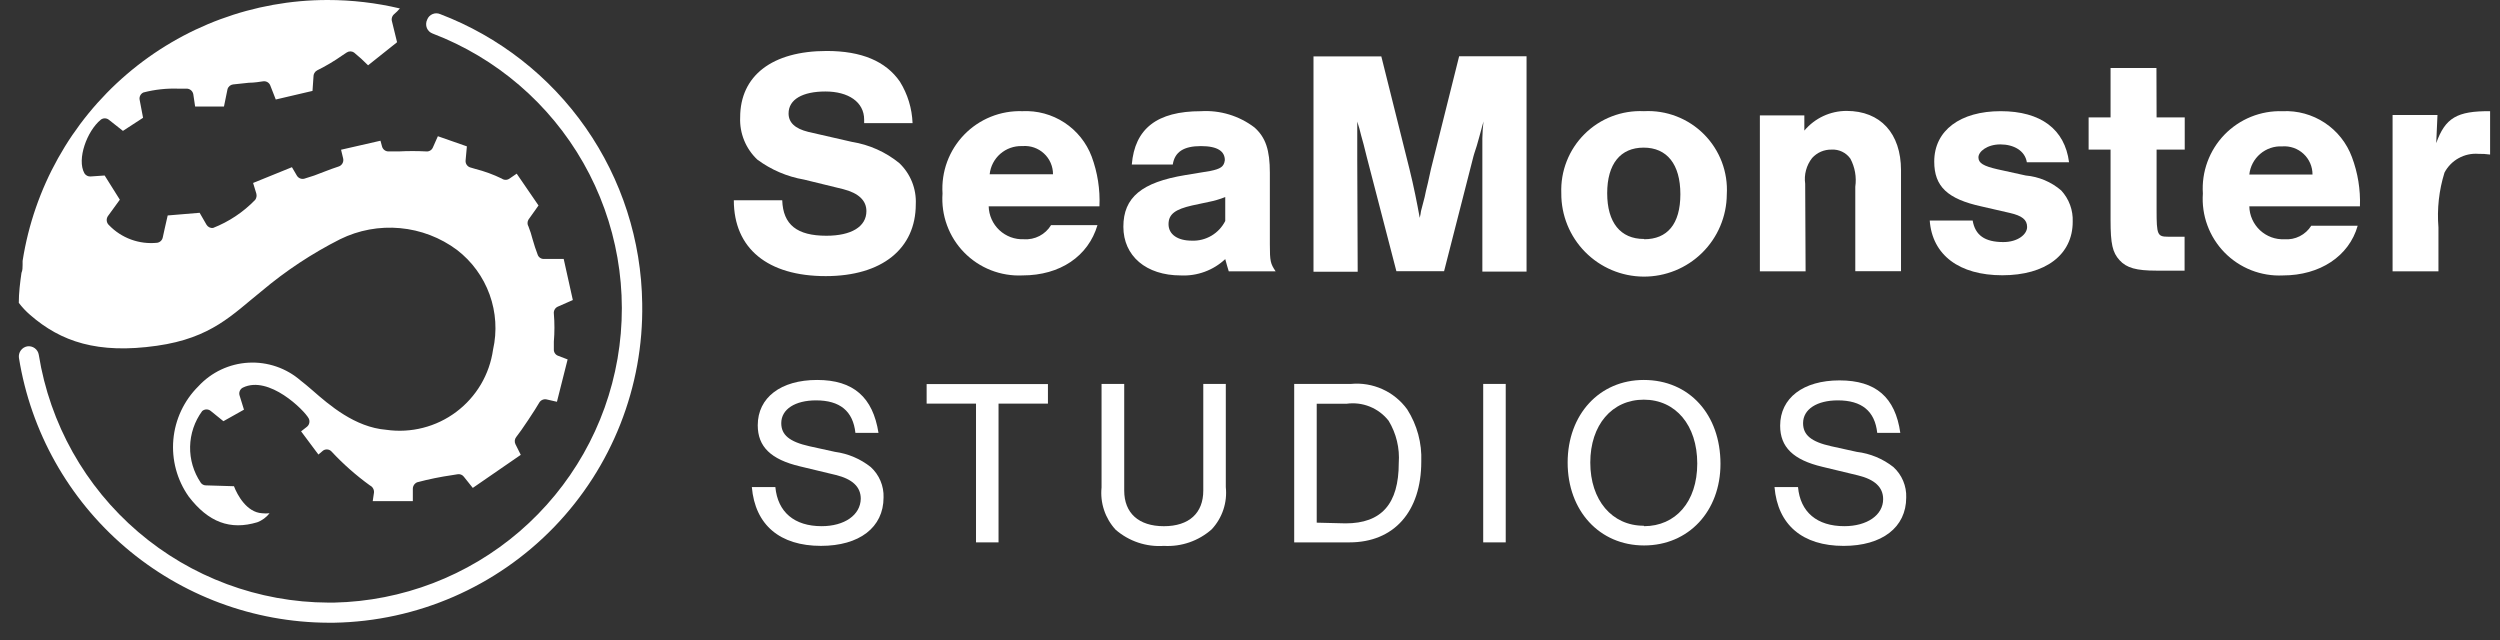 <svg width="121" height="31" viewBox="0 0 121 31" fill="none" xmlns="http://www.w3.org/2000/svg">
<rect x="0" y="0" width="121" height="31" fill="#333333" stroke="none"/>
<g clip-path="url(#clip0_17_3890)">
<path d="M39.999 11.41C38.576 11.41 37.901 10.878 37.86 9.693H35.517C35.517 12.023 37.152 13.364 39.965 13.364C42.69 13.364 44.324 12.036 44.324 9.884C44.342 9.515 44.279 9.146 44.142 8.803C44.004 8.46 43.795 8.15 43.527 7.895C42.866 7.356 42.074 7.002 41.232 6.867L39.12 6.383C38.48 6.226 38.167 5.933 38.167 5.491C38.167 4.81 38.848 4.428 39.951 4.428C41.055 4.428 41.825 4.932 41.825 5.79V5.961H44.168C44.142 5.249 43.931 4.556 43.555 3.951C42.873 2.964 41.702 2.467 40.013 2.467C37.37 2.467 35.824 3.665 35.824 5.681C35.807 6.062 35.873 6.441 36.017 6.794C36.16 7.146 36.378 7.464 36.655 7.725C37.323 8.219 38.097 8.551 38.916 8.692L40.81 9.155C41.559 9.346 41.934 9.707 41.934 10.218C41.934 10.974 41.198 11.41 39.999 11.41Z" fill="white"/>
<path d="M49.494 13.33C51.312 13.33 52.675 12.397 53.117 10.898H50.87C50.734 11.121 50.54 11.303 50.308 11.423C50.076 11.543 49.816 11.597 49.555 11.579C49.338 11.588 49.122 11.554 48.918 11.479C48.715 11.403 48.528 11.288 48.37 11.14C48.211 10.991 48.084 10.813 47.995 10.615C47.906 10.416 47.858 10.203 47.852 9.986H53.213C53.25 9.167 53.122 8.35 52.838 7.581C52.584 6.906 52.121 6.329 51.518 5.934C50.914 5.538 50.201 5.345 49.48 5.381C48.958 5.364 48.438 5.456 47.953 5.652C47.469 5.848 47.03 6.143 46.667 6.518C46.303 6.893 46.022 7.341 45.841 7.831C45.661 8.321 45.585 8.844 45.618 9.366C45.581 9.888 45.655 10.413 45.836 10.905C46.016 11.397 46.298 11.845 46.665 12.219C47.031 12.594 47.472 12.886 47.96 13.078C48.448 13.269 48.971 13.355 49.494 13.33ZM49.494 7.07C49.682 7.055 49.871 7.079 50.049 7.141C50.227 7.203 50.39 7.301 50.528 7.429C50.667 7.557 50.777 7.712 50.852 7.885C50.927 8.058 50.966 8.244 50.965 8.433H47.9C47.941 8.051 48.124 7.699 48.413 7.446C48.703 7.194 49.076 7.06 49.46 7.07H49.494Z" fill="white"/>
<path d="M58.567 8.277L57.368 8.474C55.256 8.822 54.371 9.557 54.371 10.974C54.371 12.391 55.474 13.331 57.15 13.331C57.543 13.35 57.937 13.29 58.306 13.154C58.676 13.019 59.015 12.81 59.302 12.54C59.384 12.82 59.384 12.867 59.472 13.133H61.741C61.489 12.758 61.461 12.649 61.461 11.832V8.365C61.461 7.255 61.257 6.649 60.712 6.165C59.971 5.603 59.053 5.325 58.124 5.382C55.999 5.382 54.923 6.227 54.779 7.963H56.762C56.857 7.35 57.293 7.071 58.124 7.071C58.955 7.071 59.282 7.337 59.282 7.752C59.241 8.072 59.071 8.175 58.567 8.277ZM59.302 9.537V10.695C59.152 10.992 58.919 11.241 58.632 11.41C58.344 11.579 58.014 11.662 57.681 11.648C57 11.648 56.557 11.348 56.557 10.851C56.557 10.354 56.898 10.129 57.695 9.945L58.492 9.775C58.769 9.722 59.04 9.642 59.302 9.537Z" fill="white"/>
<path d="M65.691 7.697V6.695C65.691 6.525 65.691 6.26 65.691 5.885C65.766 6.109 65.83 6.336 65.882 6.566C65.943 6.784 66.038 7.111 66.147 7.581L67.585 13.125H69.894L71.317 7.56C71.317 7.56 71.378 7.342 71.474 7.063C71.521 6.92 71.63 6.498 71.801 5.878C71.769 6.149 71.75 6.422 71.746 6.695V7.697V13.146H73.885V2.724H70.622L69.26 8.173C69.26 8.173 69.185 8.534 69.11 8.855C69.035 9.175 68.981 9.365 68.954 9.536L68.776 10.217C68.763 10.327 68.743 10.436 68.715 10.544C68.593 9.863 68.422 8.998 68.218 8.18L66.856 2.731H63.573V13.152H65.712L65.691 7.697Z" fill="white"/>
<path d="M79.566 5.381C79.036 5.356 78.507 5.442 78.013 5.632C77.518 5.822 77.069 6.113 76.693 6.487C76.317 6.86 76.022 7.308 75.829 7.801C75.635 8.294 75.546 8.823 75.567 9.352C75.559 10.414 75.973 11.436 76.719 12.193C77.464 12.95 78.48 13.38 79.542 13.388C80.604 13.396 81.626 12.982 82.383 12.236C83.139 11.491 83.569 10.476 83.577 9.413C83.609 8.877 83.527 8.341 83.337 7.839C83.146 7.337 82.852 6.88 82.474 6.5C82.095 6.119 81.64 5.823 81.139 5.63C80.638 5.437 80.102 5.352 79.566 5.381ZM79.566 11.566C78.428 11.566 77.788 10.769 77.788 9.352C77.788 7.935 78.428 7.145 79.552 7.145C80.676 7.145 81.33 7.942 81.33 9.4C81.33 10.857 80.689 11.579 79.579 11.579L79.566 11.566Z" fill="white"/>
<path d="M87.371 8.896C87.34 8.676 87.353 8.453 87.411 8.239C87.468 8.025 87.568 7.824 87.705 7.649C87.824 7.517 87.97 7.412 88.133 7.341C88.297 7.271 88.474 7.237 88.651 7.241C88.827 7.231 89.002 7.266 89.16 7.342C89.319 7.419 89.455 7.534 89.557 7.677C89.78 8.094 89.863 8.571 89.796 9.039V13.126H92.009V8.242C92.009 6.458 91.015 5.368 89.373 5.368C88.984 5.368 88.599 5.454 88.246 5.618C87.893 5.783 87.581 6.023 87.33 6.321V5.586H85.178V13.133H87.391L87.371 8.896Z" fill="white"/>
<path d="M98.044 8.494L96.682 8.194C96.001 8.038 95.756 7.895 95.756 7.616C95.756 7.336 96.178 6.989 96.818 6.989C97.459 6.989 98.01 7.289 98.099 7.854H100.142C99.938 6.26 98.78 5.381 96.832 5.381C94.884 5.381 93.617 6.308 93.617 7.82C93.617 9.025 94.257 9.632 95.912 9.993L97.275 10.306C97.867 10.442 98.112 10.633 98.112 10.987C98.112 11.341 97.663 11.716 96.961 11.716C96.069 11.716 95.599 11.389 95.477 10.674H93.399C93.522 12.342 94.823 13.323 96.914 13.323C99.005 13.323 100.319 12.329 100.319 10.735C100.331 10.458 100.288 10.181 100.192 9.92C100.096 9.659 99.95 9.42 99.761 9.216C99.278 8.802 98.678 8.55 98.044 8.494Z" fill="white"/>
<path d="M104.372 3.291H102.151V5.681H101.089V7.241H102.151V10.647C102.151 11.818 102.247 12.22 102.587 12.595C102.928 12.969 103.398 13.099 104.372 13.099H105.734V11.457H104.937C104.42 11.457 104.379 11.369 104.379 10.177V7.241H105.741V5.681H104.379L104.372 3.291Z" fill="white"/>
<path d="M113.833 7.602C113.581 6.923 113.121 6.342 112.517 5.943C111.913 5.544 111.198 5.347 110.475 5.382C109.953 5.365 109.433 5.457 108.948 5.653C108.464 5.849 108.026 6.144 107.663 6.519C107.3 6.895 107.02 7.342 106.84 7.832C106.66 8.323 106.585 8.845 106.619 9.367C106.582 9.889 106.656 10.414 106.837 10.905C107.017 11.397 107.3 11.845 107.666 12.22C108.032 12.595 108.474 12.887 108.961 13.079C109.449 13.27 109.972 13.356 110.495 13.331C112.286 13.331 113.696 12.398 114.112 10.926H111.864C111.728 11.143 111.536 11.318 111.308 11.433C111.08 11.549 110.825 11.599 110.57 11.58C110.353 11.59 110.136 11.557 109.932 11.482C109.728 11.406 109.541 11.291 109.382 11.143C109.224 10.994 109.096 10.815 109.008 10.617C108.919 10.418 108.871 10.204 108.867 9.986H114.221C114.251 9.174 114.119 8.363 113.833 7.602ZM108.867 8.447C108.908 8.059 109.097 7.702 109.393 7.449C109.689 7.195 110.072 7.065 110.461 7.085C110.648 7.071 110.836 7.096 111.014 7.158C111.191 7.22 111.353 7.318 111.491 7.446C111.629 7.574 111.738 7.729 111.813 7.901C111.888 8.073 111.926 8.259 111.925 8.447H108.867Z" fill="white"/>
<path d="M117.913 6.928L117.974 5.566H115.801V13.133H118.021V11.008C117.947 10.112 118.047 9.21 118.314 8.352C118.47 8.057 118.708 7.814 119 7.654C119.291 7.493 119.624 7.42 119.956 7.446C120.145 7.442 120.334 7.454 120.521 7.48V5.382C118.914 5.368 118.348 5.709 117.913 6.928Z" fill="white"/>
<path d="M39.767 25.467C38.446 25.467 37.642 24.786 37.527 23.573H36.389C36.546 25.412 37.751 26.42 39.733 26.42C41.593 26.42 42.764 25.528 42.764 24.077C42.774 23.802 42.723 23.528 42.616 23.274C42.509 23.02 42.348 22.792 42.145 22.606C41.645 22.209 41.047 21.955 40.415 21.87L39.175 21.598C38.201 21.38 37.813 21.046 37.813 20.481C37.813 19.8 38.494 19.378 39.495 19.378C40.653 19.378 41.286 19.895 41.402 20.951H42.519C42.247 19.228 41.307 18.39 39.55 18.39C37.792 18.39 36.675 19.241 36.675 20.583C36.675 21.619 37.309 22.238 38.719 22.572L40.449 22.988C41.252 23.185 41.661 23.56 41.661 24.139C41.647 24.929 40.871 25.467 39.767 25.467Z" fill="white"/>
<path d="M47.239 26.251H48.329V19.535H50.72V18.589H44.849V19.535H47.239V26.251Z" fill="white"/>
<path d="M56.332 26.421C57.18 26.47 58.013 26.181 58.648 25.618C58.901 25.346 59.093 25.022 59.21 24.67C59.328 24.317 59.368 23.944 59.329 23.574V18.582H58.239V23.745C58.239 24.828 57.558 25.468 56.332 25.468C55.106 25.468 54.412 24.828 54.412 23.745V18.582H53.315V23.595C53.278 23.964 53.319 24.337 53.437 24.689C53.554 25.042 53.745 25.365 53.996 25.638C54.641 26.198 55.481 26.48 56.332 26.421Z" fill="white"/>
<path d="M68.79 22.341C68.826 21.449 68.588 20.567 68.109 19.814C67.801 19.389 67.388 19.052 66.91 18.836C66.433 18.62 65.906 18.532 65.384 18.582H62.639V26.251H65.316C67.469 26.251 68.79 24.759 68.79 22.341ZM63.729 25.297V19.542H65.166C65.549 19.488 65.94 19.535 66.299 19.68C66.657 19.825 66.972 20.061 67.21 20.366C67.581 20.98 67.752 21.694 67.7 22.41C67.7 24.392 66.862 25.331 65.126 25.331L63.729 25.297Z" fill="white"/>
<path d="M72.877 18.582H71.787V26.251H72.877V18.582Z" fill="white"/>
<path d="M79.559 18.39C77.413 18.39 75.874 20.059 75.874 22.388C75.874 24.718 77.413 26.4 79.572 26.4C81.731 26.4 83.271 24.738 83.271 22.45C83.271 20.066 81.766 18.39 79.559 18.39ZM79.559 25.446C78.019 25.446 76.97 24.207 76.97 22.388C76.97 20.57 78.019 19.344 79.559 19.344C81.098 19.344 82.147 20.576 82.147 22.436C82.147 24.295 81.091 25.467 79.572 25.467L79.559 25.446Z" fill="white"/>
<path d="M89.871 21.871L88.631 21.598C87.65 21.38 87.269 21.047 87.269 20.481C87.269 19.8 87.95 19.378 88.951 19.378C90.109 19.378 90.743 19.895 90.858 20.951H91.975C91.73 19.228 90.79 18.411 89.033 18.411C87.276 18.411 86.159 19.262 86.159 20.604C86.159 21.639 86.792 22.259 88.202 22.593L89.925 23.008C90.736 23.206 91.144 23.58 91.144 24.159C91.144 24.929 90.368 25.467 89.265 25.467C87.943 25.467 87.133 24.786 87.024 23.573H85.886C86.043 25.413 87.249 26.421 89.231 26.421C91.09 26.421 92.261 25.528 92.261 24.078C92.271 23.802 92.22 23.528 92.113 23.274C92.006 23.02 91.845 22.792 91.642 22.606C91.13 22.203 90.517 21.949 89.871 21.871Z" fill="white"/>
<path d="M15.894 30.14H16.167C20.193 30.069 24.026 28.401 26.823 25.505C29.62 22.608 31.153 18.719 31.083 14.693C31.045 11.646 30.092 8.681 28.348 6.183C26.604 3.685 24.149 1.768 21.302 0.682C21.244 0.657 21.182 0.644 21.119 0.644C21.055 0.644 20.993 0.657 20.935 0.682C20.876 0.706 20.822 0.743 20.778 0.788C20.733 0.834 20.699 0.888 20.676 0.948C20.645 1.012 20.627 1.082 20.625 1.154C20.622 1.226 20.635 1.297 20.662 1.363C20.688 1.422 20.726 1.476 20.772 1.52C20.819 1.565 20.874 1.599 20.935 1.622C24.02 2.8 26.6 5.013 28.234 7.884C29.867 10.754 30.452 14.103 29.889 17.357C29.326 20.611 27.649 23.568 25.146 25.723C22.643 27.877 19.469 29.094 16.167 29.166H15.894C12.515 29.153 9.251 27.939 6.684 25.742C4.116 23.546 2.413 20.508 1.877 17.172C1.857 17.044 1.787 16.929 1.682 16.852C1.577 16.776 1.447 16.744 1.318 16.763C1.192 16.787 1.08 16.858 1.005 16.962C0.93 17.066 0.899 17.195 0.917 17.322C1.489 20.887 3.31 24.132 6.053 26.48C8.796 28.828 12.284 30.125 15.894 30.14Z" fill="white"/>
<path d="M1.461 15.244C2.946 16.538 4.731 17.144 7.591 16.735C10.241 16.361 11.256 15.216 12.659 14.093C13.824 13.11 15.1 12.267 16.46 11.579C17.359 11.136 18.364 10.95 19.363 11.042C20.361 11.133 21.315 11.498 22.12 12.097C22.841 12.652 23.388 13.401 23.697 14.257C24.006 15.113 24.064 16.039 23.863 16.926C23.779 17.52 23.578 18.092 23.273 18.609C22.967 19.125 22.563 19.576 22.082 19.936C21.602 20.296 21.056 20.558 20.474 20.706C19.893 20.855 19.288 20.887 18.694 20.802C17.175 20.679 15.935 19.603 15.118 18.888C14.9 18.704 14.716 18.54 14.559 18.425C13.86 17.816 12.951 17.503 12.025 17.554C11.099 17.605 10.229 18.015 9.601 18.697C8.905 19.387 8.476 20.301 8.39 21.278C8.304 22.254 8.567 23.229 9.131 24.03C10.084 25.277 11.14 25.672 12.455 25.277C12.688 25.188 12.893 25.038 13.047 24.841C12.927 24.855 12.806 24.855 12.686 24.841C11.937 24.8 11.481 23.948 11.324 23.533L9.962 23.492C9.913 23.492 9.866 23.48 9.823 23.457C9.781 23.435 9.744 23.402 9.717 23.363C9.369 22.848 9.189 22.239 9.201 21.618C9.214 20.998 9.417 20.396 9.785 19.896C9.843 19.845 9.918 19.816 9.996 19.816C10.073 19.816 10.149 19.845 10.207 19.896L10.813 20.386L11.808 19.828L11.597 19.147C11.572 19.073 11.575 18.993 11.605 18.922C11.635 18.85 11.69 18.792 11.76 18.758C13.013 18.152 14.723 19.848 14.941 20.25C14.976 20.318 14.986 20.396 14.97 20.47C14.954 20.545 14.912 20.612 14.852 20.659L14.573 20.877L15.411 22L15.595 21.844C15.653 21.785 15.733 21.752 15.816 21.752C15.899 21.752 15.979 21.785 16.037 21.844C16.606 22.456 17.233 23.01 17.91 23.499C17.973 23.53 18.024 23.579 18.058 23.64C18.092 23.701 18.107 23.77 18.101 23.84L18.04 24.255H19.981V23.662C19.98 23.594 20 23.527 20.037 23.47C20.075 23.413 20.129 23.368 20.192 23.342C20.752 23.193 21.321 23.077 21.895 22.995L22.147 22.954C22.203 22.944 22.26 22.949 22.313 22.97C22.366 22.99 22.412 23.025 22.447 23.07L22.883 23.615L25.205 22.014L24.946 21.496C24.92 21.441 24.909 21.378 24.916 21.317C24.924 21.255 24.948 21.197 24.987 21.149C25.212 20.877 25.934 19.787 26.104 19.48C26.14 19.423 26.193 19.378 26.255 19.351C26.317 19.325 26.385 19.317 26.452 19.331L26.956 19.446L27.473 17.396L27.01 17.219C26.947 17.196 26.893 17.153 26.856 17.096C26.819 17.04 26.802 16.973 26.806 16.906C26.806 16.797 26.806 16.667 26.806 16.538C26.844 16.085 26.844 15.629 26.806 15.176C26.798 15.107 26.813 15.038 26.847 14.978C26.881 14.918 26.934 14.87 26.997 14.842L27.725 14.522L27.283 12.533H26.329C26.265 12.536 26.203 12.52 26.149 12.485C26.095 12.451 26.053 12.401 26.029 12.342C25.933 12.092 25.849 11.837 25.777 11.579C25.725 11.371 25.659 11.166 25.58 10.966C25.549 10.915 25.532 10.856 25.532 10.796C25.532 10.736 25.549 10.677 25.58 10.626L26.064 9.945L25.008 8.405L24.66 8.644C24.606 8.683 24.54 8.704 24.473 8.704C24.406 8.704 24.34 8.683 24.286 8.644C23.874 8.444 23.442 8.286 22.998 8.174L22.746 8.099C22.679 8.075 22.622 8.029 22.583 7.968C22.545 7.908 22.528 7.836 22.535 7.765L22.597 7.084L21.193 6.593L20.948 7.145C20.921 7.206 20.876 7.256 20.818 7.289C20.761 7.322 20.694 7.336 20.628 7.329C20.186 7.306 19.742 7.306 19.3 7.329H18.803C18.73 7.33 18.66 7.306 18.603 7.261C18.547 7.217 18.506 7.154 18.489 7.084L18.415 6.811L16.507 7.247L16.61 7.676C16.627 7.756 16.614 7.839 16.574 7.909C16.534 7.98 16.469 8.033 16.392 8.058C16.174 8.126 15.928 8.221 15.676 8.317C15.365 8.446 15.047 8.557 14.723 8.65C14.655 8.666 14.585 8.66 14.521 8.633C14.458 8.606 14.404 8.56 14.369 8.501L14.13 8.092L12.25 8.855L12.407 9.372C12.42 9.423 12.422 9.477 12.413 9.528C12.403 9.58 12.383 9.629 12.352 9.672C11.777 10.267 11.08 10.732 10.309 11.034C10.247 11.041 10.185 11.029 10.13 11.002C10.074 10.974 10.028 10.931 9.996 10.878L9.662 10.299L8.116 10.428C8.027 10.803 7.905 11.368 7.878 11.491C7.865 11.557 7.832 11.618 7.783 11.664C7.734 11.711 7.672 11.741 7.605 11.75C7.178 11.794 6.746 11.741 6.342 11.593C5.938 11.445 5.574 11.208 5.276 10.898C5.215 10.844 5.177 10.771 5.167 10.69C5.157 10.61 5.176 10.529 5.221 10.462L5.8 9.665L5.065 8.494L4.383 8.541C4.324 8.545 4.265 8.533 4.212 8.505C4.159 8.477 4.115 8.436 4.084 8.385C3.709 7.704 4.213 6.341 4.874 5.797C4.93 5.752 5 5.728 5.071 5.728C5.143 5.728 5.212 5.752 5.269 5.797L5.95 6.335L6.924 5.701L6.761 4.843C6.743 4.77 6.752 4.693 6.786 4.626C6.819 4.558 6.875 4.505 6.944 4.475C7.493 4.333 8.06 4.271 8.627 4.291H9.015C9.095 4.287 9.175 4.312 9.237 4.362C9.3 4.413 9.342 4.484 9.356 4.564L9.444 5.156H10.84L11.011 4.319C11.027 4.258 11.062 4.204 11.109 4.163C11.156 4.122 11.214 4.095 11.276 4.087L12.046 4.005C12.305 4.005 12.577 3.958 12.727 3.937C12.8 3.924 12.875 3.937 12.94 3.973C13.004 4.009 13.054 4.066 13.081 4.135L13.347 4.816L15.125 4.4L15.172 3.719C15.169 3.655 15.184 3.592 15.215 3.537C15.246 3.481 15.293 3.436 15.349 3.406C15.776 3.195 16.186 2.951 16.575 2.677L16.78 2.541C16.832 2.506 16.894 2.487 16.957 2.487C17.02 2.487 17.081 2.506 17.134 2.541C17.372 2.735 17.599 2.942 17.815 3.161L19.218 2.044L18.973 1.042C18.953 0.978 18.952 0.909 18.972 0.845C18.991 0.781 19.029 0.724 19.082 0.681C19.18 0.598 19.271 0.507 19.354 0.409C18.207 0.137 17.032 0 15.854 0C12.292 0.001 8.848 1.274 6.142 3.589C3.436 5.904 1.645 9.11 1.094 12.628V12.819C1.094 12.948 1.094 13.078 1.039 13.207C0.971 13.684 0.91 14.168 0.91 14.658C1.072 14.872 1.257 15.069 1.461 15.244Z" fill="white"/>
</g>
<defs>
<clipPath id="clip0_17_3890">
<rect width="119.612" height="30.14" fill="white" transform="translate(0.91)"/>
</clipPath>
</defs>
</svg>
